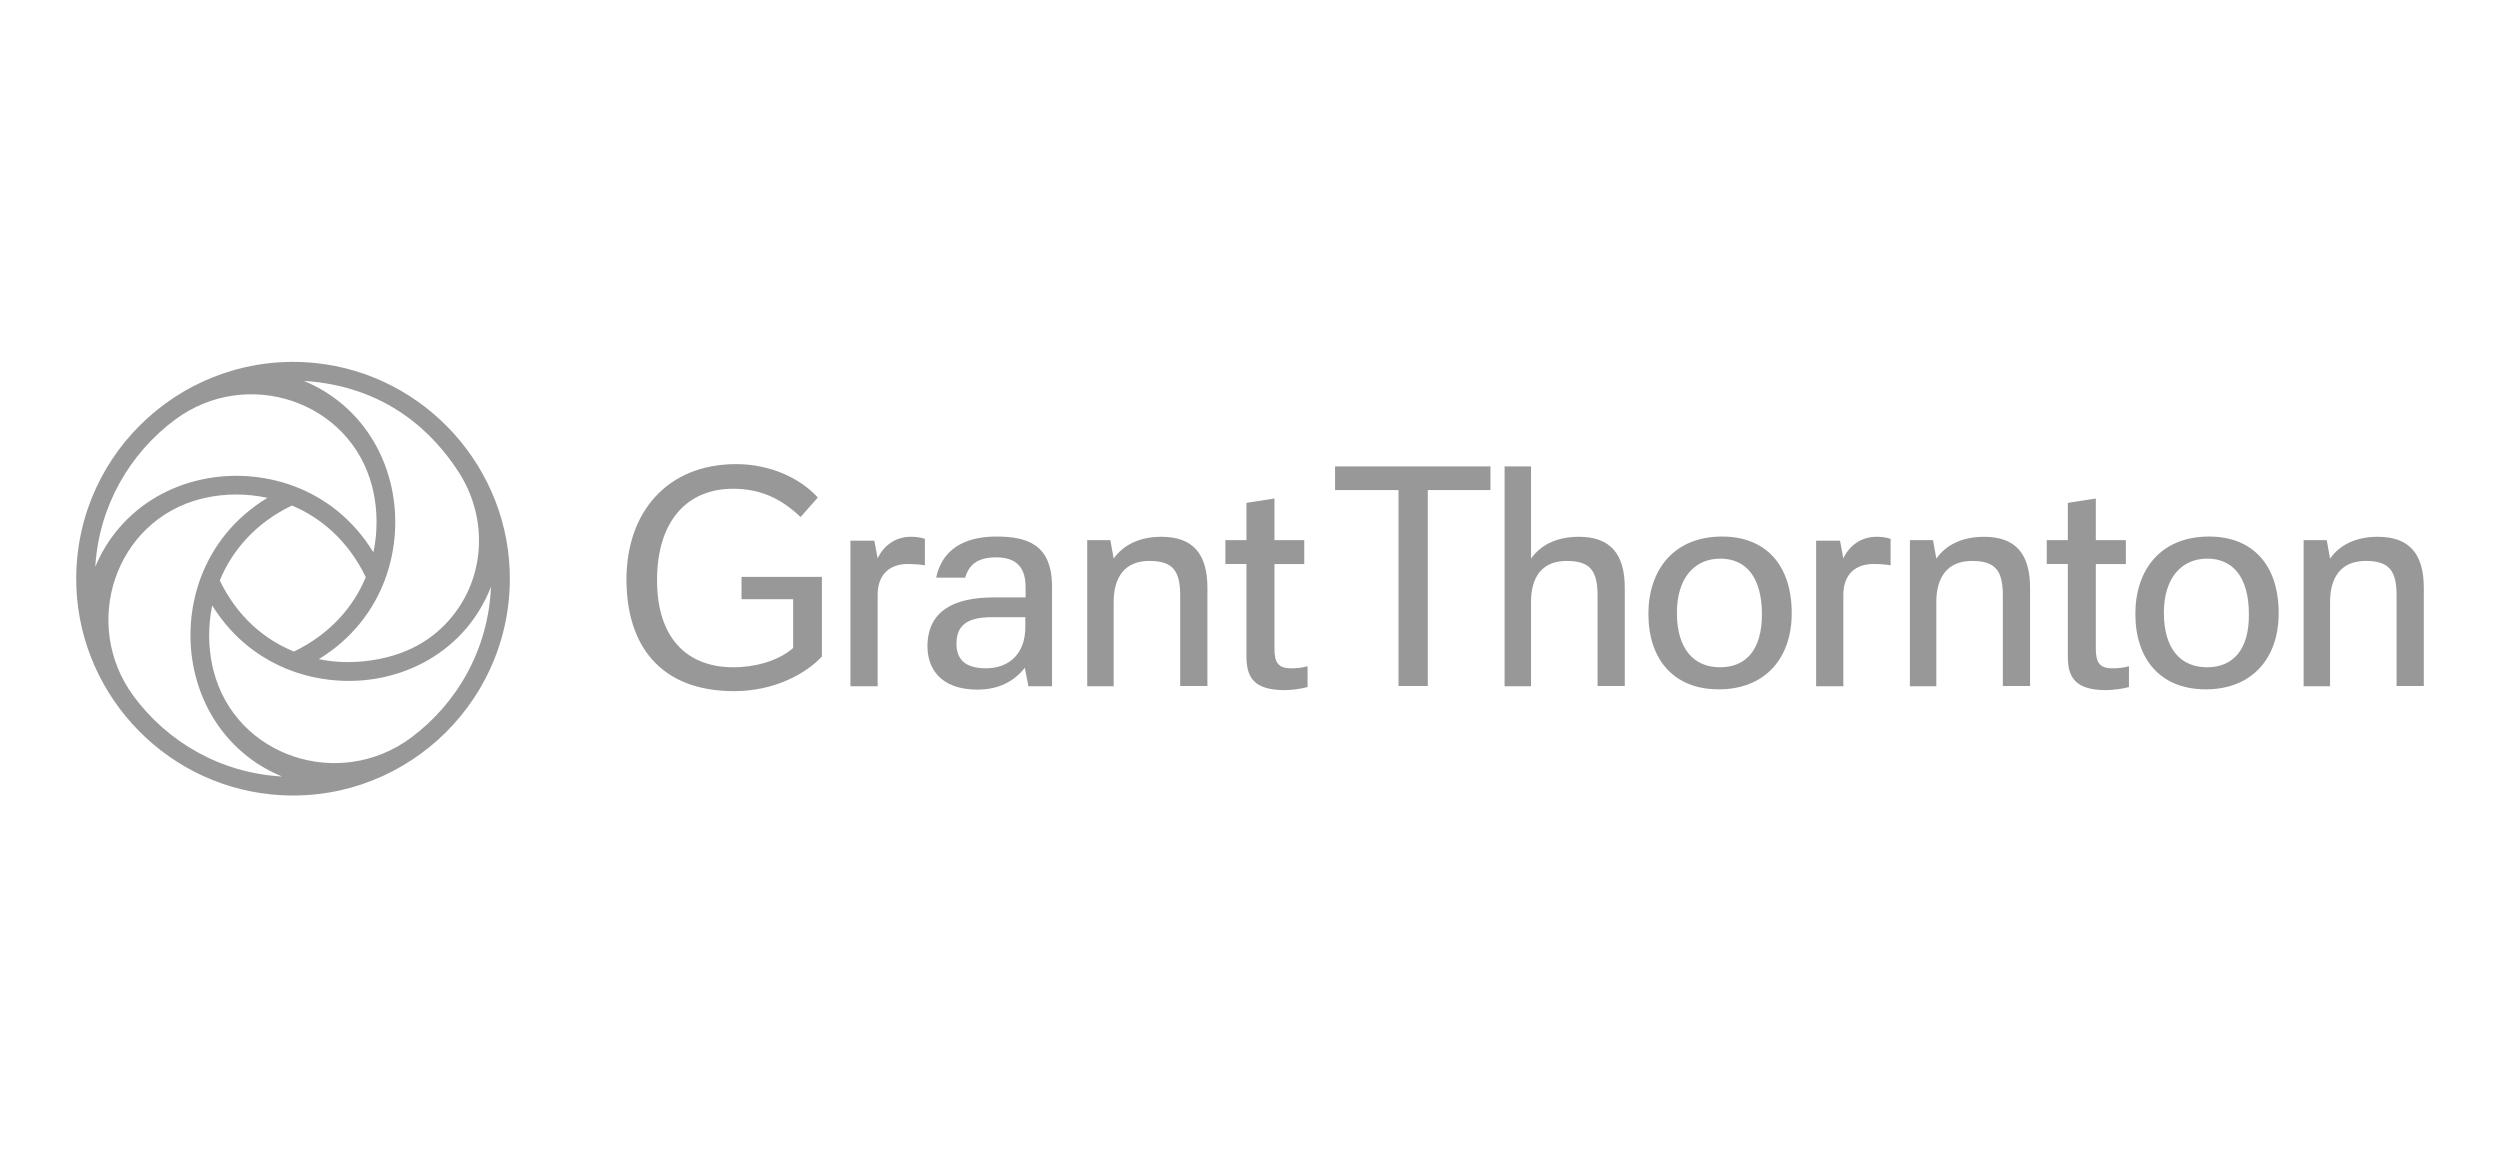 <?xml version="1.0" encoding="iso-8859-1"?>
<!-- Generator: Adobe Illustrator 25.1.0, SVG Export Plug-In . SVG Version: 6.00 Build 0)  -->
<svg version="1.1" id="Layer_1" xmlns="http://www.w3.org/2000/svg" xmlns:xlink="http://www.w3.org/1999/xlink" x="0px" y="0px"
	 viewBox="0 0 216 100" style="enable-background:new 0 0 216 100;" xml:space="preserve">
<path style="fill:#989898;" d="M85.192,57.741c-1.864,0-2.552-0.821-2.552-2.13c0-1.509,0.843-2.286,3.04-2.286h2.907v0.865
	C88.588,56.498,87.167,57.741,85.192,57.741z M80.133,55.855c0,1.797,1.043,3.728,4.305,3.728c1.886,0,3.195-0.732,4.105-1.886
	l0.311,1.598h2.042v-8.61c0-3.684-2.197-4.327-4.815-4.327c-1.975,0-4.571,0.577-5.193,3.551h2.508
	c0.311-1.11,1.065-1.753,2.663-1.753c1.309,0,2.552,0.466,2.552,2.552v0.91h-2.752C82.507,51.616,80.133,52.726,80.133,55.855
	L80.133,55.855z M73.476,59.294h2.352v-7.9c0-1.842,1.132-2.663,2.574-2.663c0.488,0,0.999,0.022,1.509,0.111v-2.286
	c-0.444-0.155-0.843-0.178-1.243-0.178c-1.309,0-2.33,0.777-2.84,1.864l-0.288-1.531h-2.064V59.294L73.476,59.294z M156.913,59.294
	h2.352v-7.9c0-1.842,1.132-2.663,2.574-2.663c0.488,0,0.999,0.022,1.509,0.111v-2.286c-0.444-0.155-0.843-0.178-1.243-0.178
	c-1.309,0-2.33,0.777-2.84,1.864l-0.288-1.531h-2.064V59.294z M112.687,48.731v-2.064h-2.574v-3.595l-2.419,0.377v3.218h-1.82v2.064
	h1.82v8.011c0,1.797,0.666,2.885,3.306,2.885c0.577,0,1.442-0.111,1.975-0.266v-1.797c-0.555,0.155-1.065,0.178-1.442,0.178
	c-1.11,0-1.42-0.533-1.42-1.686v-7.323H112.687z M183.675,48.731v-2.064h-2.596v-3.595l-2.419,0.377v3.218h-1.82v2.064h1.82v8.011
	c0,1.797,0.666,2.885,3.306,2.885c0.577,0,1.442-0.111,1.975-0.266v-1.797c-0.555,0.155-1.065,0.178-1.442,0.178
	c-1.11,0-1.42-0.533-1.42-1.686v-7.323H183.675z M148.613,57.652c-2.263,0-3.728-1.576-3.728-4.704c0-2.996,1.509-4.682,3.75-4.682
	c2.263,0,3.595,1.664,3.595,4.815C152.23,56.143,150.855,57.652,148.613,57.652L148.613,57.652z M190.687,57.652
	c-2.263,0-3.728-1.576-3.728-4.704c0-2.996,1.509-4.682,3.75-4.682c2.263,0,3.595,1.664,3.595,4.815
	C194.326,56.143,192.928,57.652,190.687,57.652L190.687,57.652z M164.99,59.294h2.308v-7.279c0-2.086,0.91-3.551,3.085-3.551
	c2.042,0,2.663,0.865,2.663,2.996v7.811h2.352v-8.477c0-2.907-1.22-4.416-3.972-4.416c-1.886,0-3.284,0.688-4.127,1.886
	l-0.288-1.598h-1.997v12.627H164.99z M93.935,59.294h2.286v-7.279c0-2.086,0.91-3.551,3.085-3.551c2.042,0,2.663,0.865,2.663,2.996
	v7.811h2.352v-8.477c0-2.907-1.22-4.416-3.972-4.416c-1.886,0-3.284,0.688-4.127,1.886l-0.288-1.598h-1.997V59.294L93.935,59.294z
	 M199.031,59.294h2.286v-7.279c0-2.086,0.91-3.551,3.085-3.551c2.042,0,2.663,0.865,2.663,2.996v7.811h2.352v-8.477
	c0-2.907-1.22-4.416-3.972-4.416c-1.886,0-3.284,0.688-4.127,1.886l-0.288-1.598h-1.997V59.294z M128.775,42.341v-2.042H115.35
	v2.042h5.481v16.931h2.53V42.341H128.775z M129.995,59.294h2.286v-7.279c0-2.086,0.888-3.551,3.085-3.551
	c2.042,0,2.663,0.865,2.663,2.996v7.811h2.352v-8.477c0-2.907-1.22-4.416-3.972-4.416c-1.886,0-3.284,0.688-4.127,1.886v-7.966
	h-2.286V59.294z M64.045,51.772h4.483v4.216c-1.376,1.198-3.462,1.664-5.148,1.664c-4.216,0-6.613-2.729-6.613-7.523
	c0-5.082,2.574-7.9,6.568-7.9c2.374,0,4.15,0.843,5.836,2.441l1.487-1.686c-1.509-1.664-4.105-2.885-7.057-2.885
	c-5.947,0-9.475,4.15-9.475,9.964c0,5.703,2.929,9.653,9.298,9.653c3.506,0,6.236-1.531,7.589-2.996v-6.879h-6.946v1.931H64.045z
	 M148.791,46.357c-4.172,0-6.369,2.885-6.369,6.679c0,3.928,2.175,6.524,6.08,6.524c3.883,0,6.302-2.552,6.302-6.591
	C154.805,48.82,152.563,46.357,148.791,46.357L148.791,46.357z M190.864,46.357c-4.194,0-6.369,2.885-6.369,6.679
	c0,3.928,2.175,6.524,6.08,6.524c3.883,0,6.302-2.552,6.302-6.591C196.878,48.82,194.637,46.357,190.864,46.357L190.864,46.357z
	 M27.189,31.361C16.21,30.269,6.664,38.851,6.585,49.884c-0.07,9.619,7.288,17.804,16.86,18.755
	c10.979,1.092,20.525-7.49,20.605-18.523C44.119,40.497,36.762,32.313,27.189,31.361z M39.673,40.858
	c2.275,3.574,2.314,8.188-0.072,11.689c-1.331,1.955-3.456,3.726-6.844,4.392c-1.643,0.323-3.435,0.38-5.21,0.012
	c5.773-3.54,7.364-9.837,6.29-14.812c-0.616-2.854-2.064-5.327-4.186-7.151c-1.007-0.866-2.148-1.562-3.396-2.079
	C33.434,33.361,37.507,37.455,39.673,40.858z M25.398,56.294c-2.556-1.041-4.893-3.011-6.408-6.138
	c1.047-2.569,3.075-4.964,6.231-6.478c2.534,1.053,4.882,3.073,6.382,6.185C30.558,52.413,28.523,54.784,25.398,56.294z
	 M15.139,36.249c6.177-4.58,15.144-1.624,17.026,5.832c0.034,0.133,0.065,0.266,0.093,0.399c0.355,1.646,0.38,3.456,0.005,5.241
	c-3.539-5.779-9.839-7.372-14.817-6.297c-2.854,0.616-5.327,2.064-7.151,4.186c-0.858,0.997-1.547,2.127-2.063,3.36
	C8.549,43.725,11.211,39.162,15.139,36.249z M11.547,60.152C6.97,53.955,9.92,44.981,17.389,43.095
	c0.133-0.034,0.266-0.065,0.399-0.093c1.67-0.361,3.508-0.38,5.318,0.012c-5.812,3.535-7.414,9.852-6.337,14.842
	c0.616,2.854,2.064,5.327,4.186,7.151c1.012,0.87,2.159,1.566,3.414,2.083C19.078,66.797,14.474,64.116,11.547,60.152z
	 M35.543,63.715c-6.193,4.624-15.211,1.693-17.102-5.801c-0.034-0.133-0.065-0.267-0.094-0.4c-0.353-1.635-0.38-3.432-0.013-5.205
	c2.696,4.337,6.959,6.286,11.024,6.502c1.285,0.068,2.551-0.036,3.741-0.293c2.854-0.616,5.327-2.064,7.151-4.186
	c0.917-1.066,1.641-2.284,2.166-3.619c0.006,0.001-0.003-0.001,0.004,0.001C42.195,56.07,39.526,60.742,35.543,63.715z"/>
</svg>
